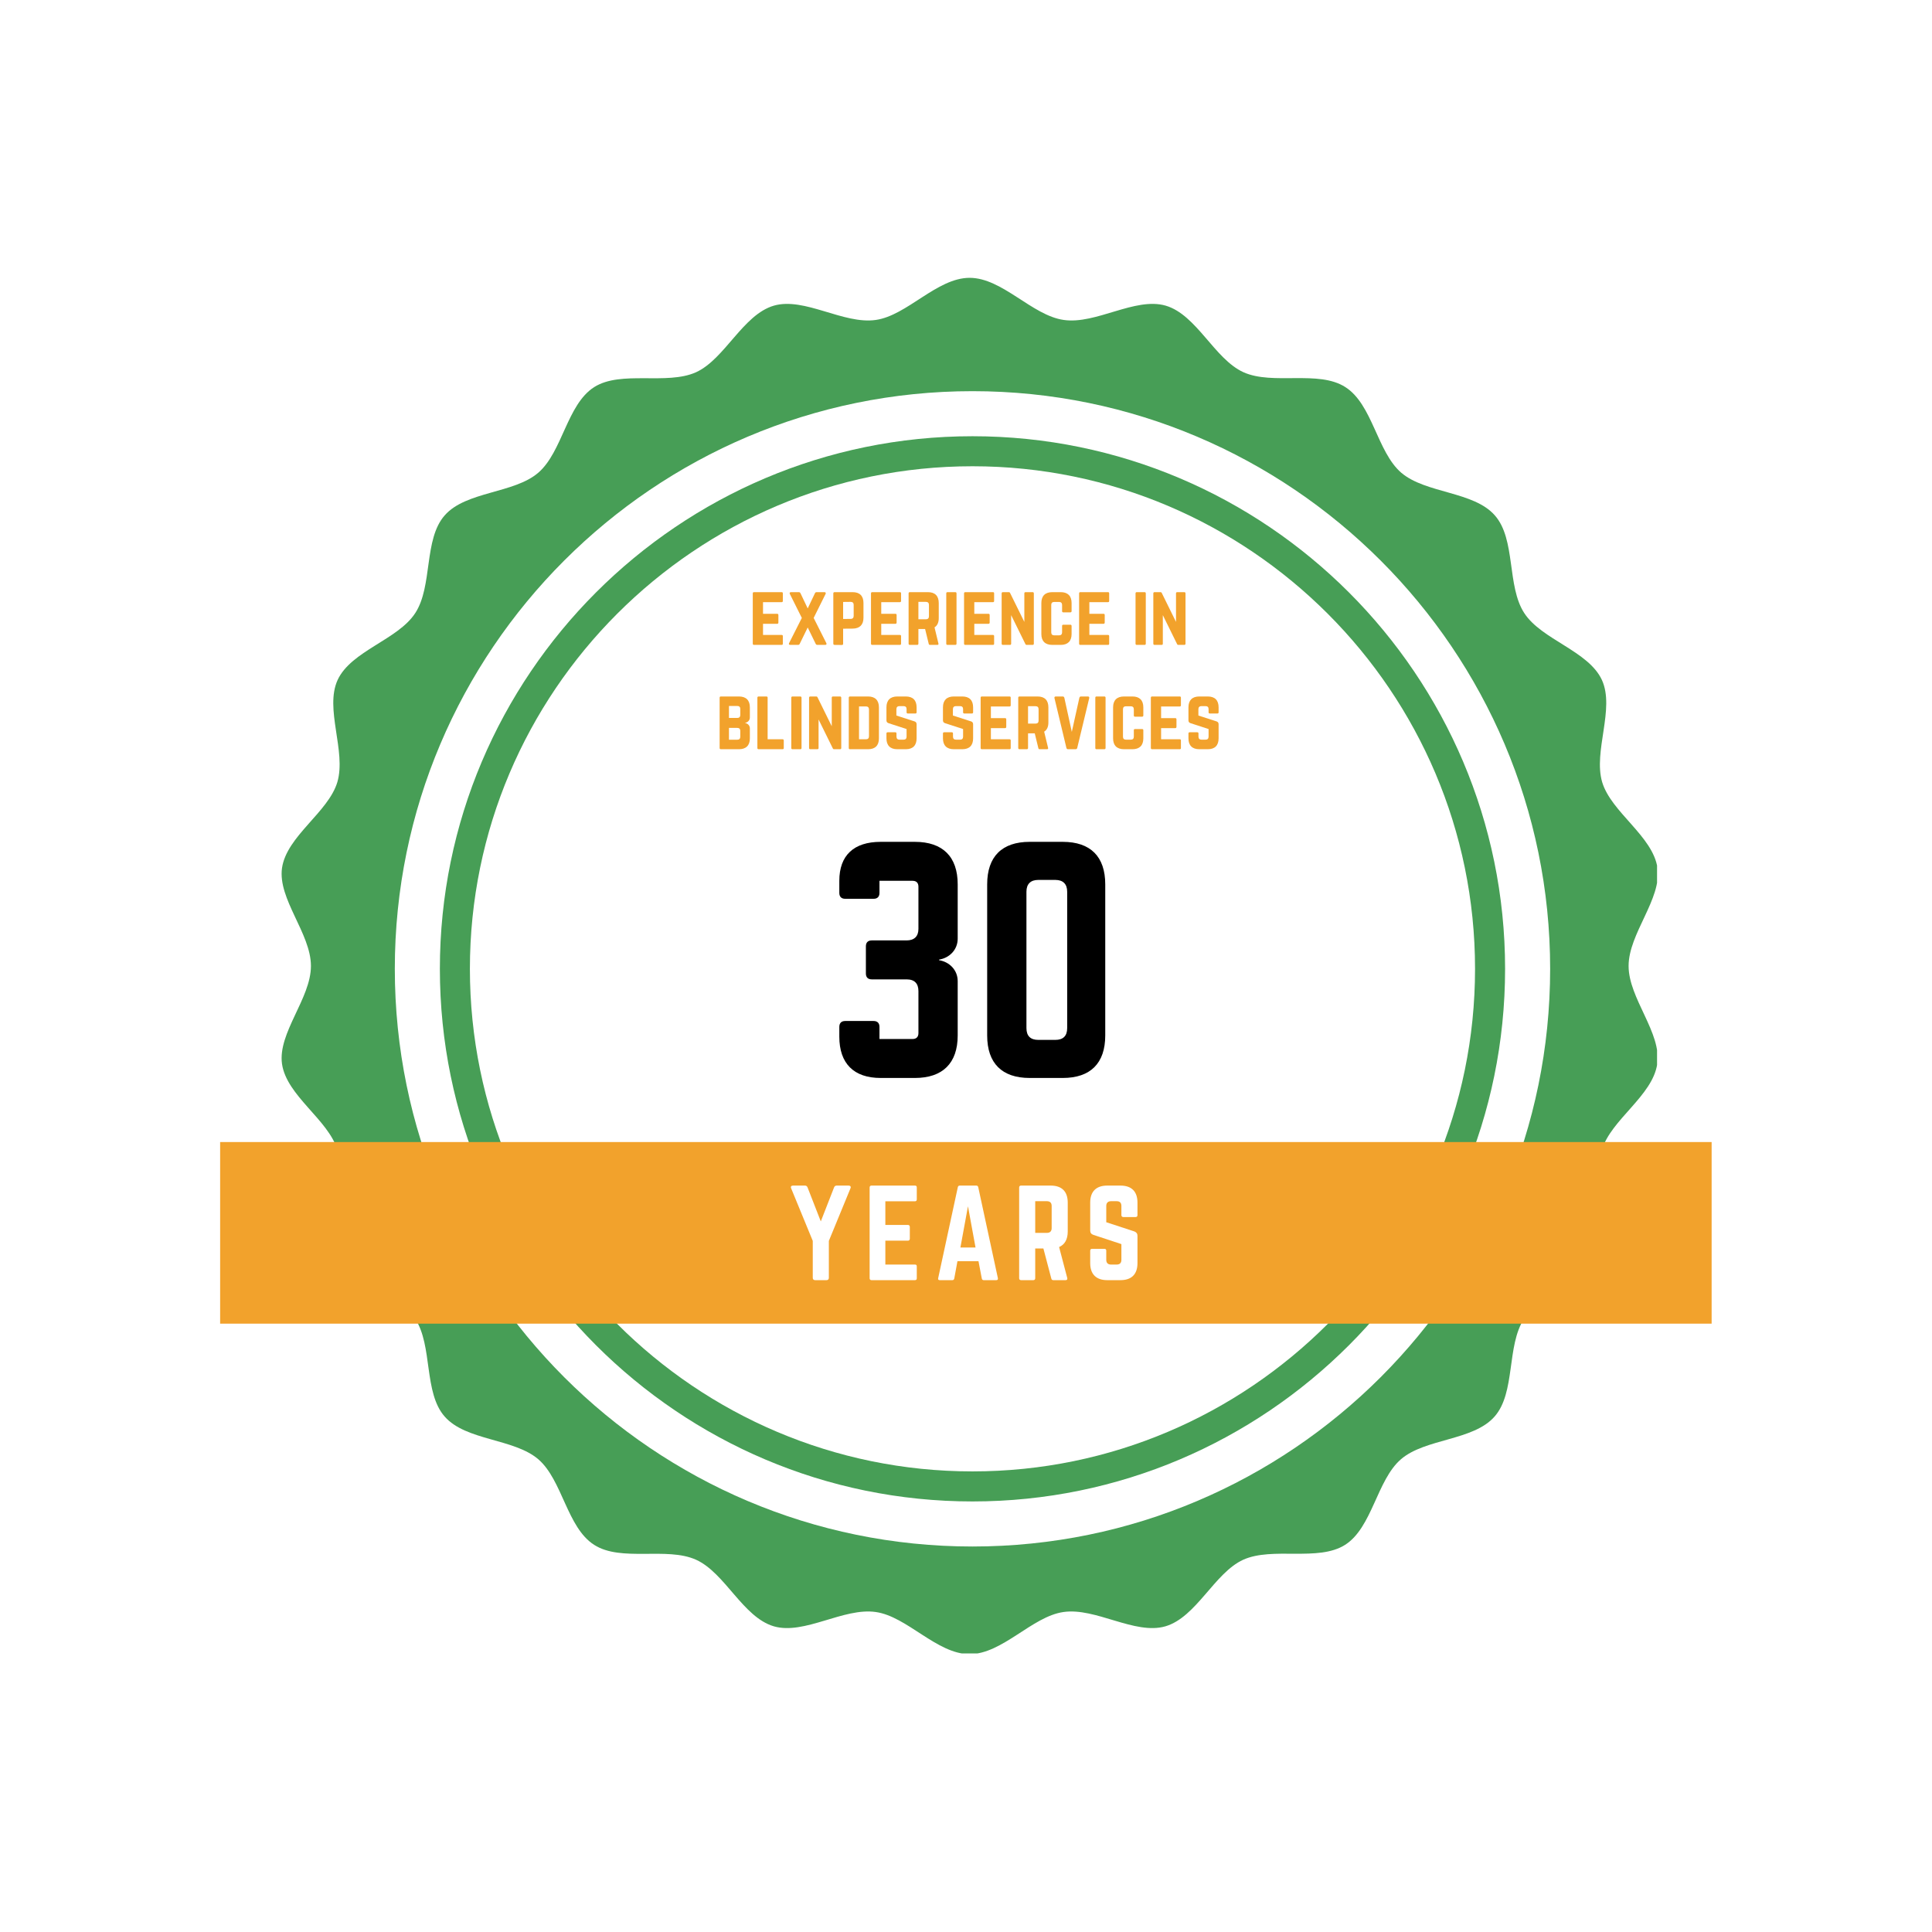 <svg version="1.0" preserveAspectRatio="xMidYMid meet" height="500" viewBox="0 0 375 375" zoomAndPan="magnify" width="500" xmlns:xlink="http://www.w3.org/1999/xlink" xmlns="http://www.w3.org/2000/svg"><defs><g></g><clipPath id="c3fd399e7d"><path clip-rule="nonzero" d="M 54.633 53.926 L 321.633 53.926 L 321.633 320.926 L 54.633 320.926 Z M 54.633 53.926"></path></clipPath><clipPath id="477d683374"><path clip-rule="nonzero" d="M 76.633 75.926 L 300.883 75.926 L 300.883 300.176 L 76.633 300.176 Z M 76.633 75.926"></path></clipPath><clipPath id="81219137f3"><path clip-rule="nonzero" d="M 42.727 221.668 L 332.227 221.668 L 332.227 256.918 L 42.727 256.918 Z M 42.727 221.668"></path></clipPath></defs><rect fill-opacity="1" height="450" y="-37.5" fill="#ffffff" width="450" x="-37.5"></rect><rect fill-opacity="1" height="450" y="-37.5" fill="#ffffff" width="450" x="-37.5"></rect><g clip-path="url(#c3fd399e7d)"><path fill-rule="nonzero" fill-opacity="1" d="M 316.109 187.496 C 316.109 181.191 322.574 174.512 321.719 168.477 C 320.812 162.277 312.746 157.684 310.98 151.809 C 309.219 145.824 313.492 137.594 310.93 131.984 C 308.309 126.32 299.227 124.184 295.859 119 C 292.441 113.766 294.258 104.684 290.145 100.035 C 286.031 95.332 276.734 95.812 271.98 91.754 C 267.277 87.691 266.422 78.504 261.133 75.137 C 255.898 71.77 247.082 74.816 241.363 72.254 C 235.703 69.688 232.281 61.086 226.246 59.324 C 220.312 57.613 212.727 63.008 206.477 62.102 C 200.332 61.246 194.562 53.926 188.203 53.926 C 181.844 53.926 176.074 61.246 169.984 62.102 C 163.734 63.008 156.148 57.613 150.215 59.324 C 144.18 61.086 140.707 69.688 135.098 72.254 C 129.379 74.816 120.562 71.824 115.328 75.137 C 110.039 78.504 109.184 87.691 104.48 91.754 C 99.781 95.812 90.43 95.332 86.316 100.035 C 82.203 104.684 84.02 113.766 80.598 119 C 77.234 124.184 68.152 126.32 65.531 131.984 C 62.969 137.594 67.242 145.77 65.48 151.809 C 63.715 157.684 55.648 162.277 54.738 168.477 C 53.887 174.512 60.352 181.191 60.352 187.496 C 60.352 193.801 53.887 200.48 54.738 206.516 C 55.648 212.715 63.715 217.309 65.48 223.188 C 67.242 229.172 62.969 237.398 65.531 243.008 C 68.152 248.672 77.234 250.809 80.598 255.992 C 84.02 261.227 82.203 270.309 86.316 274.957 C 90.43 279.66 99.727 279.18 104.48 283.238 C 109.184 287.301 110.039 296.488 115.328 299.855 C 120.562 303.223 129.379 300.176 135.098 302.742 C 140.758 305.305 144.18 313.906 150.215 315.672 C 156.148 317.379 163.734 311.984 169.984 312.891 C 176.074 313.746 181.844 321.066 188.203 321.066 C 194.562 321.066 200.332 313.746 206.422 312.891 C 212.672 311.984 220.262 317.379 226.191 315.672 C 232.227 313.906 235.703 305.305 241.312 302.742 C 247.027 300.176 255.844 303.168 261.078 299.855 C 266.367 296.488 267.223 287.301 271.926 283.238 C 276.629 279.18 285.977 279.66 290.09 274.957 C 294.203 270.309 292.387 261.227 295.809 255.992 C 299.172 250.809 308.258 248.672 310.875 243.008 C 313.438 237.398 309.164 229.223 310.93 223.188 C 312.691 217.309 320.758 212.715 321.668 206.516 C 322.574 200.48 316.109 193.801 316.109 187.496 Z M 316.109 187.496" fill="#479e56"></path></g><g clip-path="url(#477d683374)"><path fill-rule="nonzero" fill-opacity="1" d="M 188.758 75.926 C 126.91 75.926 76.633 126.246 76.633 188.051 C 76.633 249.898 126.91 300.176 188.758 300.176 C 250.559 300.176 300.883 249.898 300.883 188.051 C 300.883 126.246 250.559 75.926 188.758 75.926 Z M 188.758 291.43 C 131.754 291.43 85.379 245.055 85.379 188.051 C 85.379 131.047 131.754 84.672 188.758 84.672 C 245.762 84.672 292.137 131.047 292.137 188.051 C 292.137 245.055 245.762 291.43 188.758 291.43 Z M 188.758 291.43" fill="#ffffff"></path></g><path fill-rule="nonzero" fill-opacity="1" d="M 188.758 90.5 C 134.98 90.5 91.207 134.273 91.207 188.051 C 91.207 241.824 134.98 285.598 188.758 285.598 C 242.531 285.598 286.305 241.824 286.305 188.051 C 286.305 134.273 242.531 90.5 188.758 90.5 Z M 188.758 90.5" fill="#ffffff"></path><g fill-opacity="1" fill="#f2a22c"><g transform="translate(145.383, 125.174)"><g><path d="M 6.566 -10.004 C 6.566 -10.148 6.508 -10.238 6.332 -10.238 L 0.949 -10.238 C 0.82 -10.238 0.73 -10.148 0.73 -10.004 L 0.73 -0.234 C 0.73 -0.086 0.82 0 0.949 0 L 6.332 0 C 6.508 0 6.566 -0.086 6.566 -0.234 L 6.566 -1.695 C 6.566 -1.855 6.508 -1.93 6.332 -1.93 L 2.719 -1.93 L 2.719 -4.094 L 5.469 -4.094 C 5.617 -4.094 5.703 -4.184 5.703 -4.344 L 5.703 -5.793 C 5.703 -5.953 5.617 -6.039 5.469 -6.039 L 2.719 -6.039 L 2.719 -8.293 L 6.332 -8.293 C 6.508 -8.293 6.566 -8.395 6.566 -8.539 Z M 6.566 -10.004"></path></g></g></g><g fill-opacity="1" fill="#f2a22c"><g transform="translate(152.681, 125.174)"><g><path d="M 5.25 -5.234 L 7.562 -9.887 C 7.664 -10.078 7.574 -10.238 7.34 -10.238 L 5.836 -10.238 C 5.676 -10.238 5.57 -10.18 5.5 -10.031 L 4.094 -7.078 L 2.691 -10.031 C 2.617 -10.18 2.516 -10.238 2.355 -10.238 L 0.848 -10.238 C 0.613 -10.238 0.527 -10.078 0.629 -9.887 L 2.953 -5.234 L 0.484 -0.352 C 0.379 -0.145 0.469 0 0.703 0 L 2.207 0 C 2.371 0 2.473 -0.059 2.543 -0.203 L 4.094 -3.379 L 5.645 -0.203 C 5.719 -0.059 5.82 0 5.98 0 L 7.488 0 C 7.723 0 7.809 -0.145 7.707 -0.352 Z M 5.25 -5.234"></path></g></g></g><g fill-opacity="1" fill="#f2a22c"><g transform="translate(161.017, 125.174)"><g><path d="M 0.73 -0.234 C 0.73 -0.086 0.82 0 0.965 0 L 2.398 0.016 C 2.559 0.016 2.633 -0.074 2.633 -0.219 L 2.633 -3.145 L 4.477 -3.16 C 5.852 -3.172 6.582 -3.906 6.582 -5.266 L 6.582 -8.133 C 6.582 -9.508 5.852 -10.238 4.477 -10.238 L 0.965 -10.238 C 0.82 -10.238 0.73 -10.148 0.73 -10.004 Z M 2.633 -5.031 L 2.633 -8.336 L 4.094 -8.352 C 4.488 -8.352 4.68 -8.145 4.68 -7.766 L 4.68 -5.629 C 4.68 -5.266 4.488 -5.047 4.094 -5.047 Z M 2.633 -5.031"></path></g></g></g><g fill-opacity="1" fill="#f2a22c"><g transform="translate(168.33, 125.174)"><g><path d="M 6.566 -10.004 C 6.566 -10.148 6.508 -10.238 6.332 -10.238 L 0.949 -10.238 C 0.82 -10.238 0.73 -10.148 0.73 -10.004 L 0.73 -0.234 C 0.73 -0.086 0.82 0 0.949 0 L 6.332 0 C 6.508 0 6.566 -0.086 6.566 -0.234 L 6.566 -1.695 C 6.566 -1.855 6.508 -1.93 6.332 -1.93 L 2.719 -1.93 L 2.719 -4.094 L 5.469 -4.094 C 5.617 -4.094 5.703 -4.184 5.703 -4.344 L 5.703 -5.793 C 5.703 -5.953 5.617 -6.039 5.469 -6.039 L 2.719 -6.039 L 2.719 -8.293 L 6.332 -8.293 C 6.508 -8.293 6.566 -8.395 6.566 -8.539 Z M 6.566 -10.004"></path></g></g></g><g fill-opacity="1" fill="#f2a22c"><g transform="translate(175.628, 125.174)"><g><path d="M 6.582 -8.133 C 6.582 -9.508 5.852 -10.238 4.477 -10.238 L 0.965 -10.238 C 0.82 -10.238 0.73 -10.148 0.73 -10.004 L 0.73 -0.234 C 0.73 -0.086 0.82 0 0.965 0 L 2.398 0 C 2.543 0 2.633 -0.086 2.633 -0.234 L 2.633 -3.086 L 3.934 -3.086 L 4.637 -0.203 C 4.664 -0.074 4.738 0 4.883 0 L 6.316 0 C 6.48 0 6.566 -0.086 6.523 -0.262 L 5.762 -3.406 C 6.305 -3.742 6.582 -4.344 6.582 -5.191 Z M 2.633 -4.973 L 2.633 -8.352 L 4.094 -8.352 C 4.477 -8.352 4.68 -8.145 4.68 -7.766 L 4.68 -5.559 C 4.68 -5.176 4.477 -4.973 4.094 -4.973 Z M 2.633 -4.973"></path></g></g></g><g fill-opacity="1" fill="#f2a22c"><g transform="translate(182.94, 125.174)"><g><path d="M 0.965 0 C 0.805 0 0.73 -0.086 0.73 -0.234 L 0.73 -10.004 C 0.73 -10.148 0.805 -10.238 0.965 -10.238 L 2.484 -10.238 C 2.633 -10.238 2.719 -10.148 2.719 -10.004 L 2.719 -0.234 C 2.719 -0.086 2.633 0 2.484 0 Z M 0.965 0"></path></g></g></g><g fill-opacity="1" fill="#f2a22c"><g transform="translate(186.392, 125.174)"><g><path d="M 6.566 -10.004 C 6.566 -10.148 6.508 -10.238 6.332 -10.238 L 0.949 -10.238 C 0.82 -10.238 0.73 -10.148 0.73 -10.004 L 0.73 -0.234 C 0.73 -0.086 0.82 0 0.949 0 L 6.332 0 C 6.508 0 6.566 -0.086 6.566 -0.234 L 6.566 -1.695 C 6.566 -1.855 6.508 -1.93 6.332 -1.93 L 2.719 -1.93 L 2.719 -4.094 L 5.469 -4.094 C 5.617 -4.094 5.703 -4.184 5.703 -4.344 L 5.703 -5.793 C 5.703 -5.953 5.617 -6.039 5.469 -6.039 L 2.719 -6.039 L 2.719 -8.293 L 6.332 -8.293 C 6.508 -8.293 6.566 -8.395 6.566 -8.539 Z M 6.566 -10.004"></path></g></g></g><g fill-opacity="1" fill="#f2a22c"><g transform="translate(193.69, 125.174)"><g><path d="M 5.367 -10.238 C 5.207 -10.238 5.133 -10.148 5.133 -10.004 L 5.133 -4.461 L 2.383 -10.047 C 2.324 -10.18 2.254 -10.238 2.121 -10.238 L 0.965 -10.238 C 0.82 -10.238 0.73 -10.148 0.73 -10.004 L 0.73 -0.234 C 0.73 -0.086 0.82 0 0.965 0 L 2.34 0 C 2.5 0 2.574 -0.086 2.574 -0.234 L 2.574 -5.777 L 5.324 -0.191 C 5.383 -0.059 5.457 0 5.586 0 L 6.742 0 C 6.887 0 6.977 -0.086 6.977 -0.234 L 6.977 -10.004 C 6.977 -10.148 6.887 -10.238 6.742 -10.238 Z M 5.367 -10.238"></path></g></g></g><g fill-opacity="1" fill="#f2a22c"><g transform="translate(201.397, 125.174)"><g><path d="M 6.598 -8.133 C 6.598 -9.508 5.852 -10.238 4.488 -10.238 L 2.852 -10.238 C 1.477 -10.238 0.73 -9.508 0.73 -8.133 L 0.73 -2.105 C 0.73 -0.73 1.477 0 2.852 0 L 4.488 0 C 5.852 0 6.598 -0.73 6.598 -2.105 L 6.598 -3.684 C 6.598 -3.832 6.508 -3.918 6.363 -3.918 L 4.988 -3.918 C 4.828 -3.918 4.754 -3.832 4.754 -3.684 L 4.754 -2.441 C 4.754 -2.047 4.547 -1.855 4.168 -1.855 L 3.23 -1.855 C 2.852 -1.855 2.648 -2.047 2.648 -2.441 L 2.648 -7.75 C 2.648 -8.133 2.836 -8.336 3.23 -8.336 L 4.168 -8.336 C 4.547 -8.336 4.754 -8.133 4.754 -7.75 L 4.754 -6.551 C 4.754 -6.406 4.828 -6.316 4.988 -6.316 L 6.363 -6.316 C 6.508 -6.316 6.598 -6.406 6.598 -6.551 Z M 6.598 -8.133"></path></g></g></g><g fill-opacity="1" fill="#f2a22c"><g transform="translate(208.724, 125.174)"><g><path d="M 6.566 -10.004 C 6.566 -10.148 6.508 -10.238 6.332 -10.238 L 0.949 -10.238 C 0.82 -10.238 0.73 -10.148 0.73 -10.004 L 0.73 -0.234 C 0.73 -0.086 0.82 0 0.949 0 L 6.332 0 C 6.508 0 6.566 -0.086 6.566 -0.234 L 6.566 -1.695 C 6.566 -1.855 6.508 -1.93 6.332 -1.93 L 2.719 -1.93 L 2.719 -4.094 L 5.469 -4.094 C 5.617 -4.094 5.703 -4.184 5.703 -4.344 L 5.703 -5.793 C 5.703 -5.953 5.617 -6.039 5.469 -6.039 L 2.719 -6.039 L 2.719 -8.293 L 6.332 -8.293 C 6.508 -8.293 6.566 -8.395 6.566 -8.539 Z M 6.566 -10.004"></path></g></g></g><g fill-opacity="1" fill="#f2a22c"><g transform="translate(216.022, 125.174)"><g></g></g><g transform="translate(219.678, 125.174)"><g><path d="M 0.965 0 C 0.805 0 0.73 -0.086 0.73 -0.234 L 0.73 -10.004 C 0.73 -10.148 0.805 -10.238 0.965 -10.238 L 2.484 -10.238 C 2.633 -10.238 2.719 -10.148 2.719 -10.004 L 2.719 -0.234 C 2.719 -0.086 2.633 0 2.484 0 Z M 0.965 0"></path></g></g></g><g fill-opacity="1" fill="#f2a22c"><g transform="translate(223.13, 125.174)"><g><path d="M 5.367 -10.238 C 5.207 -10.238 5.133 -10.148 5.133 -10.004 L 5.133 -4.461 L 2.383 -10.047 C 2.324 -10.18 2.254 -10.238 2.121 -10.238 L 0.965 -10.238 C 0.82 -10.238 0.73 -10.148 0.73 -10.004 L 0.73 -0.234 C 0.73 -0.086 0.82 0 0.965 0 L 2.34 0 C 2.5 0 2.574 -0.086 2.574 -0.234 L 2.574 -5.777 L 5.324 -0.191 C 5.383 -0.059 5.457 0 5.586 0 L 6.742 0 C 6.887 0 6.977 -0.086 6.977 -0.234 L 6.977 -10.004 C 6.977 -10.148 6.887 -10.238 6.742 -10.238 Z M 5.367 -10.238"></path></g></g></g><g fill-opacity="1" fill="#f2a22c"><g transform="translate(138.95, 145.424)"><g><path d="M 6.598 -8.133 C 6.598 -9.508 5.852 -10.238 4.477 -10.238 L 0.965 -10.238 C 0.82 -10.238 0.73 -10.164 0.73 -10.004 L 0.73 -0.234 C 0.73 -0.086 0.82 0 0.965 0 L 4.477 0 C 5.852 0 6.598 -0.73 6.598 -2.105 L 6.598 -4.051 C 6.598 -4.594 6.199 -5 5.676 -5.09 L 5.676 -5.117 C 6.199 -5.207 6.598 -5.617 6.598 -6.156 Z M 4.738 -6.641 C 4.738 -6.273 4.535 -6.07 4.152 -6.07 L 2.543 -6.07 L 2.543 -8.395 L 4.152 -8.395 C 4.547 -8.395 4.738 -8.191 4.738 -7.809 Z M 4.738 -2.43 C 4.738 -2.031 4.535 -1.844 4.152 -1.844 L 2.543 -1.844 L 2.543 -4.141 L 4.152 -4.141 C 4.547 -4.141 4.738 -3.934 4.738 -3.555 Z M 4.738 -2.43"></path></g></g></g><g fill-opacity="1" fill="#f2a22c"><g transform="translate(146.277, 145.424)"><g><path d="M 2.719 -1.93 L 5.617 -1.93 C 5.777 -1.93 5.852 -1.844 5.852 -1.695 L 5.852 -0.234 C 5.852 -0.074 5.777 0 5.617 0 L 0.965 0 C 0.82 0 0.73 -0.074 0.73 -0.234 L 0.73 -10.004 C 0.73 -10.148 0.82 -10.238 0.965 -10.238 L 2.484 -10.238 C 2.648 -10.238 2.719 -10.148 2.719 -10.004 Z M 2.719 -1.93"></path></g></g></g><g fill-opacity="1" fill="#f2a22c"><g transform="translate(152.858, 145.424)"><g><path d="M 0.965 0 C 0.805 0 0.73 -0.086 0.73 -0.234 L 0.73 -10.004 C 0.73 -10.148 0.805 -10.238 0.965 -10.238 L 2.484 -10.238 C 2.633 -10.238 2.719 -10.148 2.719 -10.004 L 2.719 -0.234 C 2.719 -0.086 2.633 0 2.484 0 Z M 0.965 0"></path></g></g></g><g fill-opacity="1" fill="#f2a22c"><g transform="translate(156.31, 145.424)"><g><path d="M 5.367 -10.238 C 5.207 -10.238 5.133 -10.148 5.133 -10.004 L 5.133 -4.461 L 2.383 -10.047 C 2.324 -10.18 2.254 -10.238 2.121 -10.238 L 0.965 -10.238 C 0.82 -10.238 0.73 -10.148 0.73 -10.004 L 0.73 -0.234 C 0.73 -0.086 0.82 0 0.965 0 L 2.34 0 C 2.5 0 2.574 -0.086 2.574 -0.234 L 2.574 -5.777 L 5.324 -0.191 C 5.383 -0.059 5.457 0 5.586 0 L 6.742 0 C 6.887 0 6.977 -0.086 6.977 -0.234 L 6.977 -10.004 C 6.977 -10.148 6.887 -10.238 6.742 -10.238 Z M 5.367 -10.238"></path></g></g></g><g fill-opacity="1" fill="#f2a22c"><g transform="translate(164.017, 145.424)"><g><path d="M 0.73 -0.234 C 0.73 -0.074 0.805 0 0.965 0 L 4.477 0 C 5.852 0 6.582 -0.73 6.582 -2.105 L 6.582 -8.117 C 6.582 -9.492 5.852 -10.238 4.477 -10.238 L 0.965 -10.238 C 0.805 -10.238 0.73 -10.148 0.73 -10.004 Z M 2.719 -1.93 L 2.719 -8.309 L 4.066 -8.309 C 4.445 -8.309 4.652 -8.102 4.652 -7.707 L 4.652 -2.516 C 4.652 -2.121 4.445 -1.93 4.066 -1.93 Z M 2.719 -1.93"></path></g></g></g><g fill-opacity="1" fill="#f2a22c"><g transform="translate(171.329, 145.424)"><g><path d="M 2.836 -10.238 C 1.477 -10.238 0.73 -9.508 0.73 -8.133 L 0.73 -5.602 C 0.73 -5.324 0.863 -5.148 1.125 -5.059 L 4.637 -3.918 L 4.637 -2.441 C 4.637 -2.047 4.43 -1.855 4.051 -1.855 L 3.262 -1.855 C 2.895 -1.855 2.676 -2.047 2.676 -2.441 L 2.676 -3.055 C 2.676 -3.219 2.602 -3.289 2.441 -3.289 L 0.965 -3.289 C 0.82 -3.289 0.73 -3.219 0.73 -3.055 L 0.73 -2.105 C 0.73 -0.73 1.477 0 2.836 0 L 4.477 0 C 5.852 0 6.582 -0.73 6.582 -2.105 L 6.582 -4.855 C 6.582 -5.133 6.449 -5.309 6.199 -5.398 L 2.66 -6.539 L 2.66 -7.781 C 2.66 -8.16 2.883 -8.367 3.246 -8.367 L 4.051 -8.367 C 4.445 -8.367 4.637 -8.16 4.637 -7.781 L 4.637 -7.168 C 4.637 -7.02 4.723 -6.934 4.871 -6.934 L 6.348 -6.934 C 6.508 -6.934 6.582 -7.02 6.582 -7.168 L 6.582 -8.133 C 6.582 -9.508 5.852 -10.238 4.477 -10.238 Z M 2.836 -10.238"></path></g></g></g><g fill-opacity="1" fill="#f2a22c"><g transform="translate(178.642, 145.424)"><g></g></g><g transform="translate(182.298, 145.424)"><g><path d="M 2.836 -10.238 C 1.477 -10.238 0.73 -9.508 0.73 -8.133 L 0.73 -5.602 C 0.73 -5.324 0.863 -5.148 1.125 -5.059 L 4.637 -3.918 L 4.637 -2.441 C 4.637 -2.047 4.43 -1.855 4.051 -1.855 L 3.262 -1.855 C 2.895 -1.855 2.676 -2.047 2.676 -2.441 L 2.676 -3.055 C 2.676 -3.219 2.602 -3.289 2.441 -3.289 L 0.965 -3.289 C 0.82 -3.289 0.73 -3.219 0.73 -3.055 L 0.73 -2.105 C 0.73 -0.73 1.477 0 2.836 0 L 4.477 0 C 5.852 0 6.582 -0.73 6.582 -2.105 L 6.582 -4.855 C 6.582 -5.133 6.449 -5.309 6.199 -5.398 L 2.66 -6.539 L 2.66 -7.781 C 2.66 -8.16 2.883 -8.367 3.246 -8.367 L 4.051 -8.367 C 4.445 -8.367 4.637 -8.16 4.637 -7.781 L 4.637 -7.168 C 4.637 -7.02 4.723 -6.934 4.871 -6.934 L 6.348 -6.934 C 6.508 -6.934 6.582 -7.02 6.582 -7.168 L 6.582 -8.133 C 6.582 -9.508 5.852 -10.238 4.477 -10.238 Z M 2.836 -10.238"></path></g></g></g><g fill-opacity="1" fill="#f2a22c"><g transform="translate(189.611, 145.424)"><g><path d="M 6.566 -10.004 C 6.566 -10.148 6.508 -10.238 6.332 -10.238 L 0.949 -10.238 C 0.82 -10.238 0.73 -10.148 0.73 -10.004 L 0.73 -0.234 C 0.73 -0.086 0.82 0 0.949 0 L 6.332 0 C 6.508 0 6.566 -0.086 6.566 -0.234 L 6.566 -1.695 C 6.566 -1.855 6.508 -1.93 6.332 -1.93 L 2.719 -1.93 L 2.719 -4.094 L 5.469 -4.094 C 5.617 -4.094 5.703 -4.184 5.703 -4.344 L 5.703 -5.793 C 5.703 -5.953 5.617 -6.039 5.469 -6.039 L 2.719 -6.039 L 2.719 -8.293 L 6.332 -8.293 C 6.508 -8.293 6.566 -8.395 6.566 -8.539 Z M 6.566 -10.004"></path></g></g></g><g fill-opacity="1" fill="#f2a22c"><g transform="translate(196.909, 145.424)"><g><path d="M 6.582 -8.133 C 6.582 -9.508 5.852 -10.238 4.477 -10.238 L 0.965 -10.238 C 0.82 -10.238 0.73 -10.148 0.73 -10.004 L 0.73 -0.234 C 0.73 -0.086 0.82 0 0.965 0 L 2.398 0 C 2.543 0 2.633 -0.086 2.633 -0.234 L 2.633 -3.086 L 3.934 -3.086 L 4.637 -0.203 C 4.664 -0.074 4.738 0 4.883 0 L 6.316 0 C 6.48 0 6.566 -0.086 6.523 -0.262 L 5.762 -3.406 C 6.305 -3.742 6.582 -4.344 6.582 -5.191 Z M 2.633 -4.973 L 2.633 -8.352 L 4.094 -8.352 C 4.477 -8.352 4.68 -8.145 4.68 -7.766 L 4.68 -5.559 C 4.68 -5.176 4.477 -4.973 4.094 -4.973 Z M 2.633 -4.973"></path></g></g></g><g fill-opacity="1" fill="#f2a22c"><g transform="translate(204.221, 145.424)"><g><path d="M 5.602 -10.238 C 5.426 -10.238 5.324 -10.148 5.281 -9.973 L 3.816 -3.363 L 2.371 -9.973 C 2.324 -10.148 2.223 -10.238 2.047 -10.238 L 0.715 -10.238 C 0.496 -10.238 0.41 -10.121 0.453 -9.914 L 2.766 -0.262 C 2.809 -0.086 2.91 0 3.086 0 L 4.547 0 C 4.723 0 4.828 -0.086 4.871 -0.262 L 7.195 -9.914 C 7.238 -10.121 7.152 -10.238 6.934 -10.238 Z M 5.602 -10.238"></path></g></g></g><g fill-opacity="1" fill="#f2a22c"><g transform="translate(211.87, 145.424)"><g><path d="M 0.965 0 C 0.805 0 0.73 -0.086 0.73 -0.234 L 0.73 -10.004 C 0.73 -10.148 0.805 -10.238 0.965 -10.238 L 2.484 -10.238 C 2.633 -10.238 2.719 -10.148 2.719 -10.004 L 2.719 -0.234 C 2.719 -0.086 2.633 0 2.484 0 Z M 0.965 0"></path></g></g></g><g fill-opacity="1" fill="#f2a22c"><g transform="translate(215.321, 145.424)"><g><path d="M 6.598 -8.133 C 6.598 -9.508 5.852 -10.238 4.488 -10.238 L 2.852 -10.238 C 1.477 -10.238 0.73 -9.508 0.73 -8.133 L 0.73 -2.105 C 0.73 -0.73 1.477 0 2.852 0 L 4.488 0 C 5.852 0 6.598 -0.73 6.598 -2.105 L 6.598 -3.684 C 6.598 -3.832 6.508 -3.918 6.363 -3.918 L 4.988 -3.918 C 4.828 -3.918 4.754 -3.832 4.754 -3.684 L 4.754 -2.441 C 4.754 -2.047 4.547 -1.855 4.168 -1.855 L 3.23 -1.855 C 2.852 -1.855 2.648 -2.047 2.648 -2.441 L 2.648 -7.75 C 2.648 -8.133 2.836 -8.336 3.23 -8.336 L 4.168 -8.336 C 4.547 -8.336 4.754 -8.133 4.754 -7.75 L 4.754 -6.551 C 4.754 -6.406 4.828 -6.316 4.988 -6.316 L 6.363 -6.316 C 6.508 -6.316 6.598 -6.406 6.598 -6.551 Z M 6.598 -8.133"></path></g></g></g><g fill-opacity="1" fill="#f2a22c"><g transform="translate(222.649, 145.424)"><g><path d="M 6.566 -10.004 C 6.566 -10.148 6.508 -10.238 6.332 -10.238 L 0.949 -10.238 C 0.82 -10.238 0.73 -10.148 0.73 -10.004 L 0.73 -0.234 C 0.73 -0.086 0.82 0 0.949 0 L 6.332 0 C 6.508 0 6.566 -0.086 6.566 -0.234 L 6.566 -1.695 C 6.566 -1.855 6.508 -1.93 6.332 -1.93 L 2.719 -1.93 L 2.719 -4.094 L 5.469 -4.094 C 5.617 -4.094 5.703 -4.184 5.703 -4.344 L 5.703 -5.793 C 5.703 -5.953 5.617 -6.039 5.469 -6.039 L 2.719 -6.039 L 2.719 -8.293 L 6.332 -8.293 C 6.508 -8.293 6.566 -8.395 6.566 -8.539 Z M 6.566 -10.004"></path></g></g></g><g fill-opacity="1" fill="#f2a22c"><g transform="translate(229.947, 145.424)"><g><path d="M 2.836 -10.238 C 1.477 -10.238 0.73 -9.508 0.73 -8.133 L 0.73 -5.602 C 0.73 -5.324 0.863 -5.148 1.125 -5.059 L 4.637 -3.918 L 4.637 -2.441 C 4.637 -2.047 4.43 -1.855 4.051 -1.855 L 3.262 -1.855 C 2.895 -1.855 2.676 -2.047 2.676 -2.441 L 2.676 -3.055 C 2.676 -3.219 2.602 -3.289 2.441 -3.289 L 0.965 -3.289 C 0.82 -3.289 0.73 -3.219 0.73 -3.055 L 0.73 -2.105 C 0.73 -0.73 1.477 0 2.836 0 L 4.477 0 C 5.852 0 6.582 -0.73 6.582 -2.105 L 6.582 -4.855 C 6.582 -5.133 6.449 -5.309 6.199 -5.398 L 2.66 -6.539 L 2.66 -7.781 C 2.66 -8.16 2.883 -8.367 3.246 -8.367 L 4.051 -8.367 C 4.445 -8.367 4.637 -8.16 4.637 -7.781 L 4.637 -7.168 C 4.637 -7.02 4.723 -6.934 4.871 -6.934 L 6.348 -6.934 C 6.508 -6.934 6.582 -7.02 6.582 -7.168 L 6.582 -8.133 C 6.582 -9.508 5.852 -10.238 4.477 -10.238 Z M 2.836 -10.238"></path></g></g></g><g fill-opacity="1" fill="#000000"><g transform="translate(160.048, 209.233)"><g><path d="M 25.84 -37.582 C 25.84 -42.969 22.918 -45.832 17.531 -45.832 L 10.887 -45.832 C 5.672 -45.832 2.863 -43.199 2.863 -38.27 L 2.863 -35.922 C 2.863 -35.176 3.266 -34.777 4.012 -34.777 L 9.512 -34.777 C 10.254 -34.777 10.656 -35.176 10.656 -35.922 L 10.656 -38.27 L 17.074 -38.27 C 17.816 -38.27 18.219 -37.871 18.219 -37.125 L 18.219 -28.934 C 18.219 -27.5 17.418 -26.699 15.926 -26.699 L 9.168 -26.699 C 8.422 -26.699 8.02 -26.297 8.02 -25.551 L 8.02 -20.281 C 8.02 -19.535 8.422 -19.137 9.168 -19.137 L 15.926 -19.137 C 17.473 -19.137 18.219 -18.332 18.219 -16.844 L 18.219 -8.707 C 18.219 -7.965 17.816 -7.562 17.074 -7.562 L 10.656 -7.562 L 10.656 -9.91 C 10.656 -10.656 10.254 -11.059 9.512 -11.059 L 4.012 -11.059 C 3.266 -11.059 2.863 -10.656 2.863 -9.91 L 2.863 -8.02 C 2.863 -2.809 5.672 0 10.887 0 L 17.531 0 C 22.918 0 25.84 -2.863 25.84 -8.25 L 25.84 -18.793 C 25.84 -20.91 24.293 -22.516 22.23 -22.859 L 22.23 -22.973 C 24.293 -23.316 25.84 -24.922 25.84 -27.043 Z M 25.84 -37.582"></path></g></g></g><g fill-opacity="1" fill="#000000"><g transform="translate(188.747, 209.233)"><g><path d="M 2.863 -8.25 C 2.863 -2.863 5.73 0 11.113 0 L 17.531 0 C 22.918 0 25.781 -2.863 25.781 -8.25 L 25.781 -37.582 C 25.781 -42.969 22.918 -45.832 17.531 -45.832 L 11.113 -45.832 C 5.73 -45.832 2.863 -42.969 2.863 -37.582 Z M 12.777 -7.391 C 11.285 -7.391 10.484 -8.137 10.484 -9.684 L 10.484 -36.152 C 10.484 -37.641 11.285 -38.441 12.777 -38.441 L 16.098 -38.441 C 17.59 -38.441 18.391 -37.641 18.391 -36.152 L 18.391 -9.684 C 18.391 -8.137 17.59 -7.391 16.098 -7.391 Z M 12.777 -7.391"></path></g></g></g><g clip-path="url(#81219137f3)"><path fill-rule="nonzero" fill-opacity="1" d="M 42.727 221.668 L 332.227 221.668 L 332.227 256.918 L 42.727 256.918 Z M 42.727 221.668" fill="#f2a22c"></path></g><g fill-opacity="1" fill="#ffffff"><g transform="translate(153.055, 248.476)"><g><path d="M 9.359 -18.355 C 9.086 -18.355 8.926 -18.238 8.832 -17.988 L 6.262 -11.402 L 3.695 -17.988 C 3.602 -18.238 3.441 -18.355 3.168 -18.355 L 0.871 -18.355 C 0.527 -18.355 0.367 -18.148 0.504 -17.828 L 4.703 -7.617 L 4.703 -0.457 C 4.703 -0.16 4.863 0 5.164 0 L 7.363 0 C 7.664 0 7.824 -0.16 7.824 -0.457 L 7.824 -7.617 L 12.023 -17.828 C 12.16 -18.148 12 -18.355 11.656 -18.355 Z M 9.359 -18.355"></path></g></g></g><g fill-opacity="1" fill="#ffffff"><g transform="translate(167.647, 248.476)"><g><path d="M 10.301 -17.988 C 10.301 -18.219 10.211 -18.355 9.934 -18.355 L 1.492 -18.355 C 1.285 -18.355 1.148 -18.219 1.148 -17.988 L 1.148 -0.367 C 1.148 -0.137 1.285 0 1.492 0 L 9.934 0 C 10.211 0 10.301 -0.137 10.301 -0.367 L 10.301 -2.66 C 10.301 -2.914 10.211 -3.027 9.934 -3.027 L 4.199 -3.027 L 4.199 -7.664 L 8.582 -7.664 C 8.809 -7.664 8.949 -7.801 8.949 -8.055 L 8.949 -10.324 C 8.949 -10.578 8.809 -10.715 8.582 -10.715 L 4.199 -10.715 L 4.199 -15.305 L 9.934 -15.305 C 10.211 -15.305 10.301 -15.465 10.301 -15.691 Z M 10.301 -17.988"></path></g></g></g><g fill-opacity="1" fill="#ffffff"><g transform="translate(181.16, 248.476)"><g><path d="M 12.207 0 C 12.48 0 12.574 -0.137 12.527 -0.391 L 8.719 -18.035 C 8.672 -18.262 8.535 -18.355 8.328 -18.355 L 5.141 -18.355 C 4.934 -18.355 4.797 -18.262 4.75 -18.035 L 0.941 -0.391 C 0.871 -0.137 0.988 0 1.238 0 L 3.695 0 C 3.898 0 4.016 -0.113 4.062 -0.32 L 4.68 -3.672 L 8.766 -3.672 L 9.406 -0.32 C 9.453 -0.113 9.566 0 9.773 0 Z M 8.191 -6.332 L 5.254 -6.332 L 6.723 -14.34 Z M 8.191 -6.332"></path></g></g></g><g fill-opacity="1" fill="#ffffff"><g transform="translate(196.67, 248.476)"><g><path d="M 10.578 -15.051 C 10.578 -17.207 9.43 -18.355 7.273 -18.355 L 1.516 -18.355 C 1.285 -18.355 1.148 -18.219 1.148 -17.988 L 1.148 -0.367 C 1.148 -0.137 1.285 0 1.516 0 L 3.898 0 C 4.129 0 4.266 -0.137 4.266 -0.367 L 4.266 -6.148 L 5.852 -6.148 L 7.387 -0.32 C 7.434 -0.113 7.547 0 7.777 0 L 10.164 0 C 10.418 0 10.555 -0.137 10.484 -0.414 L 8.902 -6.426 C 10.004 -6.906 10.578 -7.914 10.578 -9.453 Z M 4.266 -9.176 L 4.266 -15.324 L 6.539 -15.324 C 7.137 -15.324 7.457 -15.004 7.457 -14.41 L 7.457 -10.094 C 7.457 -9.5 7.137 -9.176 6.539 -9.176 Z M 4.266 -9.176"></path></g></g></g><g fill-opacity="1" fill="#ffffff"><g transform="translate(210.459, 248.476)"><g><path d="M 4.449 -18.355 C 2.316 -18.355 1.148 -17.207 1.148 -15.051 L 1.148 -9.637 C 1.148 -9.199 1.355 -8.926 1.766 -8.789 L 7.203 -6.996 L 7.203 -3.945 C 7.203 -3.328 6.883 -3.027 6.285 -3.027 L 5.184 -3.027 C 4.613 -3.027 4.266 -3.328 4.266 -3.945 L 4.266 -5.711 C 4.266 -5.965 4.152 -6.078 3.898 -6.078 L 1.516 -6.078 C 1.285 -6.078 1.148 -5.965 1.148 -5.711 L 1.148 -3.305 C 1.148 -1.148 2.316 0 4.449 0 L 7.02 0 C 9.176 0 10.324 -1.148 10.324 -3.305 L 10.324 -8.605 C 10.324 -9.039 10.117 -9.293 9.727 -9.453 L 4.266 -11.242 L 4.266 -14.41 C 4.266 -15.004 4.613 -15.324 5.184 -15.324 L 6.285 -15.324 C 6.906 -15.324 7.203 -15.004 7.203 -14.41 L 7.203 -12.617 C 7.203 -12.391 7.344 -12.25 7.57 -12.25 L 9.957 -12.25 C 10.211 -12.25 10.324 -12.391 10.324 -12.617 L 10.324 -15.051 C 10.324 -17.207 9.176 -18.355 7.02 -18.355 Z M 4.449 -18.355"></path></g></g></g></svg>